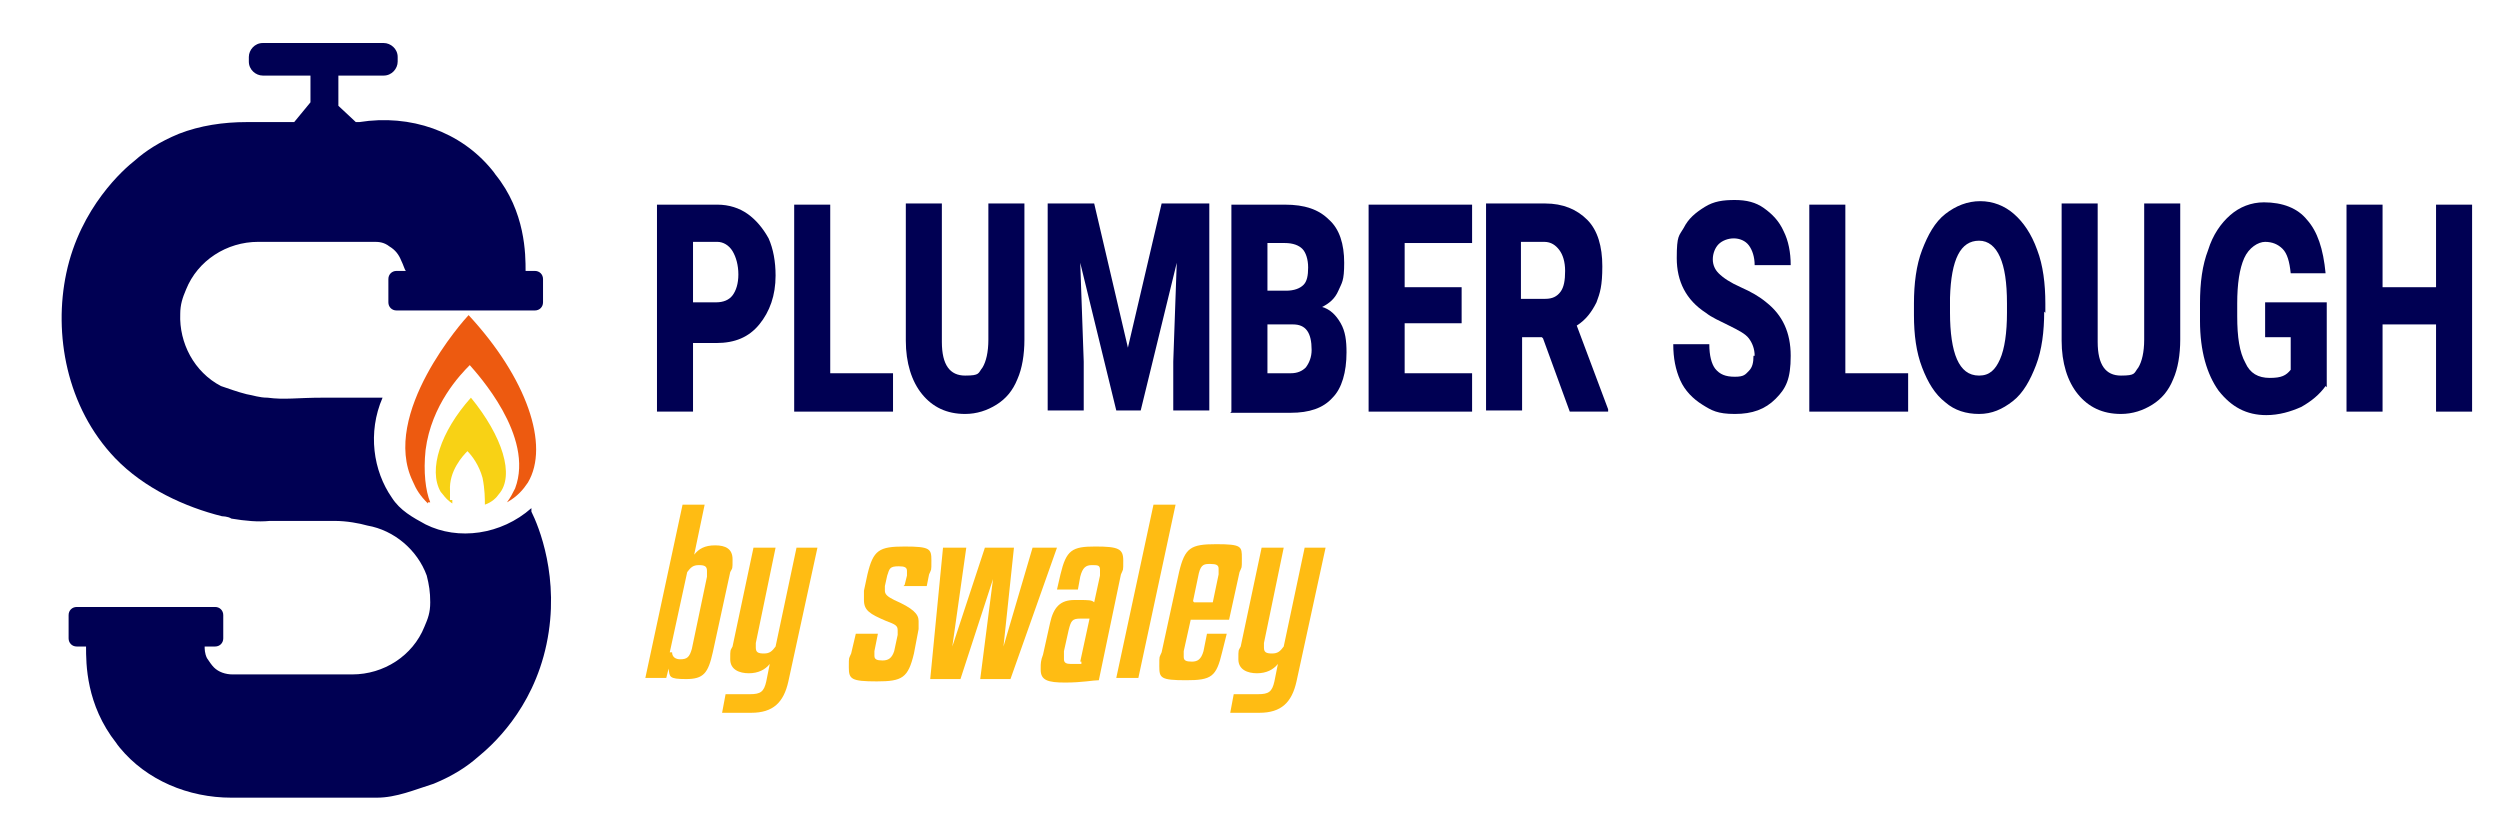 <?xml version="1.0" encoding="UTF-8"?>
<svg id="Layer_1" xmlns="http://www.w3.org/2000/svg" version="1.1" viewBox="0 0 215 72">
  <!-- Generator: Adobe Illustrator 29.0.0, SVG Export Plug-In . SVG Version: 2.1.0 Build 186)  -->
  <defs>
    <style>
      .st0 {
        fill: #f8d215;
      }

      .st1 {
        isolation: isolate;
      }

      .st2 {
        fill: #ed5a10;
      }

      .st3 {
        fill: #000053;
      }

      .st4 {
        fill: #ffbc13;
      }
    </style>
  </defs>
  <g id="Layer_11">
    <path class="st3" d="M45.7,43.7c-2.6,2.3-6.3,2.8-9.1,1.4-1.1-.6-2.2-1.2-2.9-2.3-1.6-2.3-2.1-5.6-.8-8.6h-5.1c-2.3,0-3.3.2-4.8,0-.7,0-1.2-.2-1.8-.3-.8-.2-1.6-.5-2.2-.7-2.3-1.2-3.6-3.7-3.5-6.2,0-.8.2-1.4.5-2.1,1-2.5,3.5-4.1,6.2-4.1h10c.3,0,.8,0,1.3.4h0c.5.3.8.7,1,1.2.2.4.3.8.4.9h-.8c-.4,0-.7.3-.7.7v2c0,.4.3.7.7.7h11.9c.4,0,.7-.3.7-.7v-2c0-.4-.3-.7-.7-.7h-.8c0-1.4,0-5.1-2.6-8.3,0,0-.2-.3-.3-.4-2.7-3.3-7-4.8-11.4-4.1h-.3l-1.5-1.4v-2.6h3.9c.7,0,1.2-.6,1.2-1.2v-.4c0-.7-.6-1.2-1.2-1.2h-10.4c-.7,0-1.2.6-1.2,1.2v.4c0,.7.6,1.2,1.2,1.2h4.1v2.3l-1.4,1.7h-4.1c-2,0-4,.3-5.8,1h0c-1.7.7-2.9,1.5-3.8,2.3-.9.7-4.7,4-5.9,9.7-1.1,5.2,0,11.5,4.2,15.9,2.5,2.6,6,4.2,9.2,5,0,0,.5,0,.8.2,1.2.2,2.3.3,3.3.2h5.6c1,0,2.1.2,2.8.4,2.3.4,4.3,2.1,5.1,4.3.2.8.3,1.4.3,2.3s-.2,1.4-.5,2.1c-1,2.5-3.5,4.1-6.2,4.1h-10.3c-.6,0-1.2-.2-1.6-.6-.2-.2-.4-.5-.6-.8-.2-.4-.2-.8-.2-1h.9c.4,0,.7-.3.7-.7v-2c0-.4-.3-.7-.7-.7H6.6c-.4,0-.7.3-.7.7v2c0,.4.3.7.7.7h.8c0,1.5,0,5,2.6,8.3,0,0,.2.3.3.4,2.3,2.8,5.9,4.3,9.6,4.3h12.5c1.7,0,3.3-.7,4.9-1.2h0c1.7-.7,2.9-1.5,3.8-2.3,1.1-.9,4.7-4,5.9-9.7s-.7-10.2-1.3-11.4h0v-.2h0Z"/>
    <path class="st2" d="M36.8,43.3c-.7-.7-1-1.2-1.3-1.9-2.8-5.8,4.4-13.9,4.8-14.3,5,5.4,7,11.2,5.1,14.4-.4.6-.9,1.2-1.8,1.7.3-.4.5-.8.7-1.2,1.7-4.5-3.3-9.9-3.9-10.6-.8.8-3.3,3.4-3.8,7.3-.2,1.9,0,3.5.4,4.5h-.2Z"/>
    <path class="st0" d="M38.9,43.3c-.6-.4-.8-.8-1-1-1.1-1.9,0-5.2,2.6-8.1,2.7,3.3,3.8,6.7,2.4,8.3-.2.3-.6.7-1.2.9,0-.5,0-1.3-.2-2.3-.3-1.1-.9-1.9-1.3-2.3-.4.4-1.6,1.7-1.5,3.4v.8h.2v.3Z"/>
    <g class="st1">
      <g class="st1">
        <path class="st4" d="M61.3,56.1c-.4,1.8-.8,2.3-2.3,2.3s-1.4-.2-1.5-.9l-.2.8h-1.8l3.2-14.9h1.9l-.9,4.3c.4-.5.9-.8,1.8-.8s1.5.3,1.5,1.2,0,.7-.2,1.1c0,0-1.5,6.9-1.5,6.9ZM57.8,56.1c0,.4.3.6.7.6.6,0,.8-.2,1-.9l1.3-6.2v-.5c0-.4-.2-.5-.7-.5s-.7.2-1,.6l-1.5,6.9s.2,0,.2,0Z"/>
        <path class="st4" d="M68.4,47.1h1.9l-2.5,11.5c-.4,1.8-1.3,2.7-3.2,2.7h-2.5l.3-1.6h2.1c.9,0,1.2-.2,1.4-1.1l.3-1.5c-.4.5-1,.8-1.8.8s-1.6-.3-1.6-1.2,0-.7.2-1.1l1.8-8.5h1.9l-1.7,8.2v.4c0,.4.2.5.7.5s.7-.2,1-.6l1.8-8.5h-.1Z"/>
        <path class="st4" d="M77.8,50.3l.2-.8v-.4c0-.3-.2-.4-.7-.4-.8,0-.8.2-1,.8l-.2.9v.4c0,.3.2.5.8.8,1.6.7,2.1,1.2,2.1,1.8v.7l-.4,2.1c-.5,2.1-1,2.4-3.2,2.4s-2.4-.2-2.4-1.2,0-.7.2-1.2l.4-1.7h1.9l-.3,1.5v.4c0,.3.2.4.7.4s.8-.2,1-.8l.3-1.4v-.4c0-.4-.2-.5-1-.8-1.4-.6-1.9-.9-1.9-1.8s0-.5,0-.8l.3-1.4c.5-2.1,1-2.4,3.2-2.4s2.3.2,2.3,1.2,0,.7-.2,1.2l-.2,1h-2,0Z"/>
        <path class="st4" d="M83.1,47.1l-1.2,8.5h0l2.8-8.5h2.5l-.9,8.5h0l2.5-8.5h2.1l-4,11.3h-2.6l1.1-8.6h0l-2.8,8.6h-2.6l1.1-11.3s2,0,2,0Z"/>
        <path class="st4" d="M89.5,57.4c0-.3,0-.6.2-1.1l.6-2.7c.3-1.4.9-2,2.1-2h.4c.8,0,1.1,0,1.3.2l.5-2.3v-.5c0-.4-.2-.4-.7-.4s-.8.2-1,1l-.2,1.1h-1.8l.3-1.3c.5-2.1,1-2.4,3-2.4s2.4.2,2.4,1.2,0,.7-.2,1.2l-1.9,9.1c-.5,0-1.4.2-2.9.2s-2.1-.2-2.1-1.1c0,0,0-.2,0-.2ZM92.9,56.9l.8-3.7h-.8c-.7,0-.8.2-1,1l-.4,1.8v.7c0,.3.2.4.6.4h.9v-.2h0Z"/>
        <path class="st4" d="M97.9,58.3h-1.9l3.2-14.9h1.9s-3.2,14.9-3.2,14.9Z"/>
        <path class="st4" d="M102.4,53.3l-.6,2.7v.5c0,.3.2.4.7.4s.8-.2,1-.9l.3-1.5h1.7l-.4,1.6c-.5,2.1-.9,2.4-3.1,2.4s-2.3-.2-2.3-1.2,0-.7.2-1.2l1.5-6.9c.5-2.1,1-2.4,3.2-2.4s2.2.2,2.2,1.2,0,.7-.2,1.2l-.9,4.1h-3.4.1ZM102.7,51.8h1.6l.5-2.4v-.5c0-.3-.2-.4-.7-.4s-.8,0-1,.8l-.5,2.4h0Z"/>
        <path class="st4" d="M112.1,47.1h1.9l-2.5,11.5c-.4,1.8-1.3,2.7-3.2,2.7h-2.5l.3-1.6h2.1c.9,0,1.2-.2,1.4-1.1l.3-1.5c-.4.5-1,.8-1.8.8s-1.6-.3-1.6-1.2,0-.7.2-1.1l1.8-8.5h1.9l-1.7,8.2v.4c0,.4.2.5.7.5s.7-.2,1-.6l1.8-8.5h-.1Z"/>
      </g>
    </g>
  </g>
  <g>
    <path class="st3" d="M59.6,29.3v6.1h-3.1v-17.8h5.2c1,0,1.9.3,2.6.8s1.3,1.2,1.8,2.1c.4.9.6,2,.6,3.2,0,1.7-.5,3.1-1.4,4.2s-2.1,1.6-3.7,1.6h-2ZM59.6,26h2c.6,0,1.1-.2,1.4-.6.3-.4.5-1,.5-1.8s-.2-1.5-.5-2-.8-.8-1.3-.8h-2.1v5.1Z"/>
    <path class="st3" d="M71.4,32.1h5.4v3.3h-8.5v-17.8h3.1v14.5Z"/>
    <path class="st3" d="M88.1,17.5v11.7c0,1.3-.2,2.5-.6,3.4-.4,1-1,1.7-1.8,2.2-.8.5-1.7.8-2.7.8-1.6,0-2.8-.6-3.7-1.7s-1.4-2.7-1.4-4.6v-11.8h3.1v11.9c0,2,.7,2.9,2,2.9s1.1-.2,1.5-.7c.3-.5.5-1.3.5-2.4v-11.7h3.1Z"/>
    <path class="st3" d="M94.1,17.5l2.9,12.4,2.9-12.4h4.1v17.8h-3.1v-4.2l.3-8.5-3.1,12.7h-2.1l-3.1-12.7.3,8.5v4.2h-3.1v-17.8h4.1Z"/>
    <path class="st3" d="M105.9,35.4v-17.8h4.6c1.7,0,2.9.4,3.8,1.3.9.8,1.3,2.1,1.3,3.7s-.2,1.7-.5,2.4c-.3.7-.8,1.1-1.4,1.4.7.2,1.2.7,1.6,1.4.4.7.5,1.5.5,2.5,0,1.7-.4,3.1-1.2,3.9-.8.9-2,1.3-3.6,1.3h-5.2ZM109,25h1.6c.7,0,1.2-.2,1.5-.5.3-.3.4-.8.4-1.5s-.2-1.3-.5-1.6c-.3-.3-.8-.5-1.5-.5h-1.5v4.1ZM109,27.8v4.3h2c.6,0,1-.2,1.3-.5.3-.4.5-.9.5-1.5,0-1.5-.5-2.2-1.6-2.2h-2.2Z"/>
    <path class="st3" d="M125.7,27.8h-4.9v4.3h5.8v3.3h-8.9v-17.8h8.9v3.3h-5.8v3.8h4.9v3.2Z"/>
    <path class="st3" d="M132.6,29h-1.7v6.3h-3.1v-17.8h5.1c1.5,0,2.7.5,3.6,1.4.9.9,1.3,2.3,1.3,4s-.2,2.3-.5,3.1c-.4.8-.9,1.5-1.7,2l2.7,7.2v.2h-3.3l-2.3-6.3ZM130.9,25.7h2c.6,0,1-.2,1.3-.6.3-.4.4-1,.4-1.8s-.2-1.4-.5-1.8c-.3-.4-.7-.7-1.3-.7h-2v4.9Z"/>
    <path class="st3" d="M150.9,30.6c0-.6-.2-1.1-.5-1.5s-.9-.7-1.7-1.1c-.8-.4-1.5-.7-2-1.1-1.7-1.1-2.5-2.7-2.5-4.7s.2-1.9.6-2.6c.4-.8,1-1.3,1.8-1.8s1.6-.6,2.6-.6,1.8.2,2.5.7,1.3,1.1,1.7,2c.4.8.6,1.8.6,2.9h-3.1c0-.7-.2-1.3-.5-1.7-.3-.4-.8-.6-1.3-.6s-1,.2-1.3.5c-.3.3-.5.8-.5,1.3s.2.9.5,1.2c.4.4,1,.8,1.9,1.2.9.4,1.6.8,2.2,1.3,1.4,1.1,2.1,2.6,2.1,4.6s-.4,2.8-1.3,3.7c-.9.9-2,1.3-3.5,1.3s-2-.3-2.8-.8-1.5-1.2-1.9-2.1c-.4-.9-.6-1.9-.6-3.1h3.1c0,1,.2,1.7.5,2.1.4.5.9.7,1.7.7s.9-.2,1.2-.5c.3-.3.4-.7.4-1.3Z"/>
    <path class="st3" d="M158.7,32.1h5.4v3.3h-8.5v-17.8h3.1v14.5Z"/>
    <path class="st3" d="M175.8,26.8c0,1.7-.2,3.3-.7,4.6-.5,1.3-1.1,2.4-2,3.1s-1.8,1.1-2.9,1.1-2.1-.3-2.9-1c-.9-.7-1.5-1.7-2-3-.5-1.3-.7-2.8-.7-4.5v-1c0-1.7.2-3.3.7-4.6.5-1.3,1.1-2.4,2-3.1.9-.7,1.9-1.1,3-1.1s2.1.4,2.9,1.1,1.5,1.7,2,3.1c.5,1.3.7,2.9.7,4.6v.8ZM172.6,26.1c0-1.8-.2-3.1-.6-4s-1-1.4-1.8-1.4c-1.6,0-2.4,1.6-2.5,4.9v1.3c0,1.7.2,3.1.6,4,.4.9,1,1.4,1.9,1.4s1.4-.5,1.8-1.4c.4-.9.6-2.3.6-4v-.8Z"/>
    <path class="st3" d="M187.5,17.5v11.7c0,1.3-.2,2.5-.6,3.4-.4,1-1,1.7-1.8,2.2-.8.5-1.7.8-2.7.8-1.6,0-2.8-.6-3.7-1.7s-1.4-2.7-1.4-4.6v-11.8h3.1v11.9c0,2,.7,2.9,2,2.9s1.1-.2,1.5-.7c.3-.5.5-1.3.5-2.4v-11.7h3.1Z"/>
    <path class="st3" d="M200,33.2c-.5.7-1.2,1.3-2.1,1.8-.9.4-1.9.7-3,.7-1.7,0-3-.7-4.1-2.1-1-1.4-1.6-3.4-1.6-6v-1.5c0-1.8.2-3.3.7-4.6.4-1.3,1.1-2.3,1.9-3,.8-.7,1.8-1.1,2.9-1.1,1.6,0,2.9.5,3.7,1.5.9,1,1.4,2.5,1.6,4.6h-3c-.1-1-.3-1.7-.7-2.1-.4-.4-.9-.6-1.5-.6s-1.4.5-1.8,1.4c-.4.9-.6,2.2-.6,3.9v1.1c0,1.8.2,3.1.7,4,.4.9,1.1,1.3,2.1,1.3s1.4-.2,1.8-.7v-2.8h-2.2v-3h5.3v7.3Z"/>
    <path class="st3" d="M212.6,35.4h-3.1v-7.5h-4.6v7.5h-3.1v-17.8h3.1v7.1h4.6v-7.1h3.1v17.8Z"/>
  </g>
</svg>